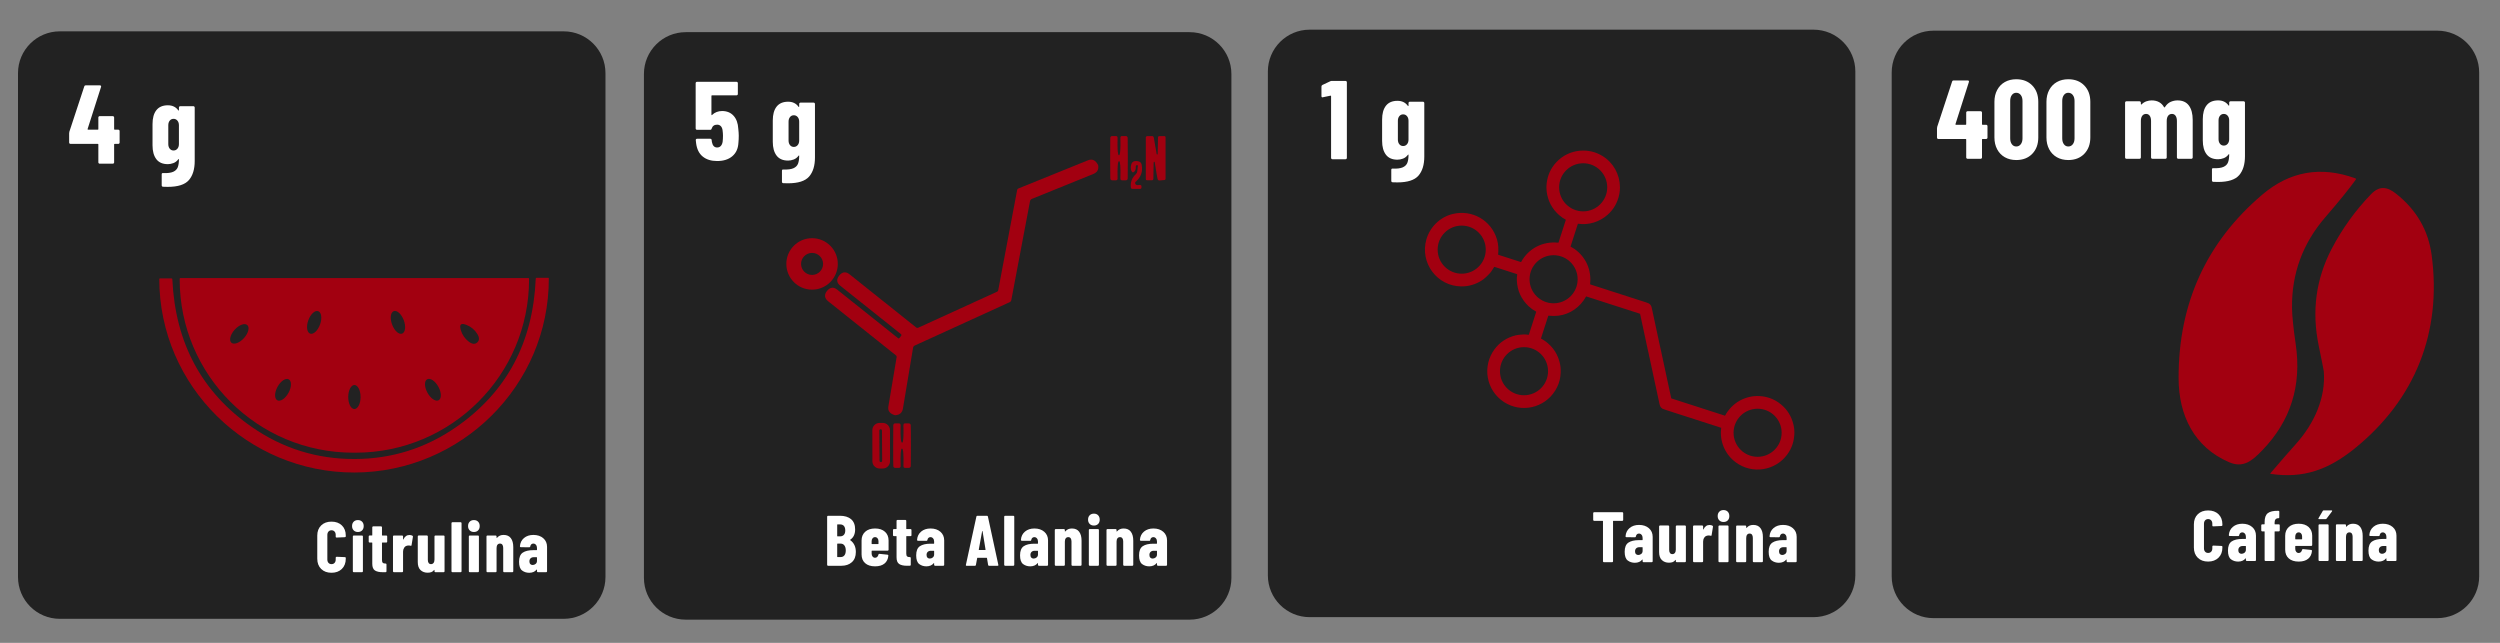 <svg xml:space="preserve" viewBox="0 0 350 90" height="90px" width="350px" y="0px" x="0px" xmlns:xlink="http://www.w3.org/1999/xlink" xmlns="http://www.w3.org/2000/svg" id="Layer_1" version="1.1">
<rect x="0" y="0" width="350" height="90" fill="#808080" stroke="none"/>
<path d="M347.084,10.146c0-3.232-2.621-5.852-5.854-5.852h-70.541c-3.232,0-5.852,2.619-5.852,5.852v70.543
	c0,3.23,2.619,5.85,5.852,5.85h70.541c3.232,0,5.854-2.619,5.854-5.85V10.146z" fill="#222222"></path>
<path d="M259.748,10.006c0-3.23-2.621-5.852-5.854-5.852h-70.541c-3.232,0-5.852,2.621-5.852,5.852v70.543
	c0,3.232,2.619,5.852,5.852,5.852h70.541c3.232,0,5.854-2.619,5.854-5.852V10.006z" fill="#222222"></path>
<path d="M172.396,10.355c0-3.23-2.619-5.852-5.85-5.852H96.002c-3.23,0-5.852,2.621-5.852,5.852v70.543
	c0,3.232,2.621,5.852,5.852,5.852h70.545c3.23,0,5.85-2.619,5.85-5.852V10.355z" fill="#222222"></path>
<path d="M84.766,10.24c0-3.232-2.619-5.852-5.852-5.852H8.372c-3.231,0-5.852,2.619-5.852,5.852v70.541
	c0,3.232,2.62,5.854,5.852,5.854h70.542c3.232,0,5.852-2.621,5.852-5.854V10.24z" fill="#222222"></path>
<g>
	<path d="M278.193,17.524c0.035,0.037,0.055,0.081,0.055,0.133v1.613c0,0.052-0.02,0.097-0.055,0.133
		c-0.037,0.037-0.082,0.055-0.134,0.055h-0.501c-0.053,0-0.078,0.026-0.078,0.079v2.506c0,0.052-0.02,0.097-0.055,0.133
		c-0.037,0.037-0.082,0.055-0.134,0.055h-1.833c-0.053,0-0.097-0.018-0.133-0.055c-0.037-0.037-0.055-0.081-0.055-0.133v-2.506
		c0-0.052-0.027-0.079-0.078-0.079h-3.823c-0.052,0-0.097-0.018-0.134-0.055c-0.036-0.037-0.055-0.081-0.055-0.133v-1.285
		c0-0.094,0.011-0.172,0.031-0.235l2.084-6.329c0.031-0.104,0.1-0.157,0.204-0.157h1.989c0.063,0,0.109,0.019,0.141,0.055
		s0.037,0.091,0.016,0.165l-1.879,5.89c-0.012,0.063,0.01,0.094,0.063,0.094h1.363c0.051,0,0.078-0.026,0.078-0.079v-1.629
		c0-0.052,0.018-0.096,0.055-0.133c0.036-0.037,0.08-0.055,0.133-0.055h1.833c0.052,0,0.097,0.019,0.134,0.055
		c0.035,0.037,0.055,0.081,0.055,0.133v1.629c0,0.052,0.025,0.079,0.078,0.079h0.501C278.111,17.47,278.156,17.488,278.193,17.524z" fill="#FFFFFF"></path>
	<path d="M280.676,22.013c-0.46-0.261-0.817-0.632-1.073-1.112s-0.384-1.034-0.384-1.661v-4.982
		c0-0.626,0.128-1.18,0.384-1.66s0.613-0.851,1.073-1.112c0.459-0.261,0.992-0.392,1.598-0.392c0.93,0,1.676,0.29,2.24,0.869
		s0.846,1.345,0.846,2.295v4.982c0,0.951-0.281,1.715-0.846,2.295s-1.311,0.87-2.24,0.87
		C281.668,22.404,281.135,22.273,280.676,22.013z M282.908,20.195c0.162-0.208,0.242-0.485,0.242-0.83v-5.232
		c0-0.345-0.08-0.622-0.242-0.831c-0.162-0.208-0.373-0.313-0.635-0.313c-0.25,0-0.454,0.104-0.611,0.313
		c-0.156,0.209-0.234,0.486-0.234,0.831v5.232c0,0.345,0.078,0.622,0.234,0.83c0.157,0.209,0.361,0.313,0.611,0.313
		C282.535,20.509,282.746,20.404,282.908,20.195z" fill="#FFFFFF"></path>
	<path d="M287.96,22.013c-0.46-0.261-0.817-0.632-1.073-1.112s-0.384-1.034-0.384-1.661v-4.982
		c0-0.626,0.128-1.18,0.384-1.66s0.613-0.851,1.073-1.112s0.992-0.392,1.598-0.392c0.93,0,1.677,0.29,2.24,0.869
		s0.847,1.345,0.847,2.295v4.982c0,0.951-0.283,1.715-0.847,2.295s-1.311,0.87-2.24,0.87
		C288.952,22.404,288.42,22.273,287.96,22.013z M290.192,20.195c0.161-0.208,0.243-0.485,0.243-0.83v-5.232
		c0-0.345-0.082-0.622-0.243-0.831c-0.162-0.208-0.374-0.313-0.635-0.313c-0.251,0-0.454,0.104-0.61,0.313
		c-0.157,0.209-0.235,0.486-0.235,0.831v5.232c0,0.345,0.078,0.622,0.235,0.83c0.156,0.209,0.359,0.313,0.61,0.313
		C289.818,20.509,290.03,20.404,290.192,20.195z" fill="#FFFFFF"></path>
	<path d="M306.445,14.775c0.355,0.48,0.533,1.154,0.533,2.021v5.248c0,0.052-0.019,0.097-0.055,0.133
		c-0.037,0.037-0.082,0.055-0.133,0.055h-1.834c-0.052,0-0.096-0.018-0.133-0.055s-0.055-0.081-0.055-0.133v-5.107
		c0-0.313-0.063-0.556-0.188-0.729c-0.126-0.172-0.293-0.259-0.502-0.259c-0.23,0-0.41,0.086-0.541,0.259
		c-0.13,0.172-0.195,0.415-0.195,0.729v5.107c0,0.052-0.018,0.097-0.055,0.133s-0.081,0.055-0.133,0.055h-1.817
		c-0.053,0-0.097-0.018-0.134-0.055c-0.036-0.037-0.055-0.081-0.055-0.133v-5.107c0-0.313-0.063-0.556-0.188-0.729
		s-0.293-0.259-0.502-0.259c-0.229,0-0.41,0.086-0.54,0.259c-0.131,0.172-0.196,0.415-0.196,0.729v5.107
		c0,0.052-0.018,0.097-0.055,0.133s-0.08,0.055-0.133,0.055h-1.833c-0.052,0-0.097-0.018-0.134-0.055
		c-0.036-0.037-0.055-0.081-0.055-0.133v-7.676c0-0.052,0.019-0.097,0.055-0.133c0.037-0.036,0.082-0.055,0.134-0.055h1.833
		c0.053,0,0.096,0.019,0.133,0.055c0.037,0.037,0.055,0.081,0.055,0.133v0.204c0,0.031,0.011,0.052,0.031,0.063
		c0.021,0.011,0.042,0.005,0.063-0.016c0.209-0.208,0.439-0.355,0.689-0.438c0.251-0.083,0.491-0.125,0.721-0.125
		c0.814,0,1.4,0.324,1.755,0.972l0.031,0.016c0.032,0,0.067-0.032,0.11-0.094c0.219-0.334,0.482-0.566,0.791-0.697
		c0.308-0.13,0.619-0.196,0.932-0.196C305.559,14.054,306.09,14.295,306.445,14.775z" fill="#FFFFFF"></path>
	<path d="M312.141,14.234c0.035-0.036,0.08-0.055,0.133-0.055h1.832c0.053,0,0.098,0.019,0.134,0.055
		c0.036,0.037,0.055,0.081,0.055,0.133v7.488c0,1.159-0.274,2.052-0.822,2.679c-0.548,0.627-1.532,0.94-2.953,0.94
		c-0.282,0-0.501-0.005-0.658-0.016c-0.125-0.01-0.188-0.078-0.188-0.204V23.72c0-0.136,0.068-0.193,0.205-0.172
		c0.615,0.021,1.082-0.039,1.401-0.18c0.318-0.141,0.532-0.353,0.642-0.634c0.11-0.282,0.165-0.653,0.165-1.112
		c0-0.031-0.011-0.047-0.031-0.047s-0.042,0.016-0.063,0.047c-0.188,0.25-0.415,0.426-0.682,0.525s-0.524,0.148-0.775,0.148
		c-0.721,0-1.259-0.232-1.614-0.697c-0.354-0.465-0.531-1.11-0.531-1.935v-2.977c0-0.846,0.18-1.496,0.539-1.95
		c0.361-0.454,0.896-0.682,1.606-0.682c0.637,0,1.122,0.235,1.457,0.705c0.021,0.031,0.042,0.042,0.063,0.031
		c0.021-0.01,0.031-0.031,0.031-0.063v-0.36C312.085,14.315,312.104,14.271,312.141,14.234z M311.873,20.133
		c0.142-0.167,0.212-0.381,0.212-0.643v-2.647c0-0.261-0.07-0.475-0.212-0.642c-0.141-0.167-0.32-0.251-0.54-0.251
		s-0.397,0.084-0.532,0.251c-0.137,0.167-0.204,0.381-0.204,0.642v2.647c0,0.261,0.067,0.476,0.204,0.643
		c0.135,0.167,0.313,0.25,0.532,0.25S311.732,20.3,311.873,20.133z" fill="#FFFFFF"></path>
</g>
<g>
	<path d="M103.426,19.003c0,0.345-0.016,0.673-0.047,0.987c-0.042,0.804-0.326,1.431-0.854,1.88
		c-0.527,0.449-1.235,0.674-2.123,0.674c-0.835,0-1.509-0.209-2.021-0.627c-0.512-0.417-0.82-1.039-0.925-1.864l-0.047-0.438
		c0-0.125,0.063-0.188,0.188-0.188h1.833c0.125,0,0.192,0.063,0.203,0.188c0,0.063,0.011,0.146,0.031,0.25
		c0.095,0.522,0.34,0.784,0.736,0.784c0.209,0,0.379-0.071,0.51-0.212c0.13-0.141,0.217-0.336,0.258-0.587
		c0.031-0.271,0.048-0.559,0.048-0.861c0-0.219-0.021-0.486-0.063-0.799c-0.042-0.24-0.128-0.423-0.258-0.548
		c-0.131-0.125-0.296-0.188-0.494-0.188c-0.396,0-0.652,0.183-0.768,0.548c-0.031,0.115-0.099,0.172-0.203,0.172h-1.849
		c-0.053,0-0.097-0.018-0.134-0.055c-0.036-0.037-0.055-0.081-0.055-0.133V11.64c0-0.052,0.019-0.096,0.055-0.133
		c0.037-0.037,0.081-0.055,0.134-0.055h5.53c0.052,0,0.096,0.019,0.133,0.055c0.036,0.037,0.055,0.081,0.055,0.133v1.52
		c0,0.052-0.019,0.097-0.055,0.133c-0.037,0.037-0.081,0.055-0.133,0.055h-3.432c-0.052,0-0.078,0.026-0.078,0.078v2.632
		c0,0.031,0.011,0.052,0.031,0.063c0.021,0.011,0.042,0,0.063-0.031c0.178-0.177,0.387-0.313,0.627-0.407
		c0.24-0.094,0.496-0.141,0.768-0.141c0.668,0,1.204,0.219,1.605,0.658c0.402,0.438,0.624,1.049,0.666,1.833
		C103.405,18.429,103.426,18.752,103.426,19.003z" fill="#FFFFFF"></path>
	<path d="M111.94,14.421c0.037-0.036,0.081-0.055,0.134-0.055h1.833c0.052,0,0.096,0.019,0.133,0.055
		c0.036,0.037,0.055,0.081,0.055,0.133v7.488c0,1.159-0.274,2.052-0.822,2.679c-0.549,0.627-1.533,0.94-2.953,0.94
		c-0.282,0-0.501-0.005-0.658-0.016c-0.125-0.01-0.188-0.078-0.188-0.204v-1.535c0-0.136,0.067-0.193,0.203-0.172
		c0.616,0.021,1.084-0.039,1.402-0.18s0.532-0.353,0.643-0.634c0.109-0.282,0.164-0.653,0.164-1.112
		c0-0.031-0.011-0.047-0.031-0.047s-0.042,0.016-0.063,0.047c-0.188,0.25-0.415,0.426-0.682,0.525s-0.524,0.148-0.775,0.148
		c-0.721,0-1.259-0.232-1.613-0.697c-0.355-0.465-0.533-1.11-0.533-1.935v-2.977c0-0.846,0.181-1.496,0.541-1.95
		s0.896-0.682,1.605-0.682c0.637,0,1.123,0.235,1.457,0.705c0.021,0.031,0.042,0.042,0.063,0.031
		c0.021-0.01,0.031-0.031,0.031-0.063v-0.36C111.886,14.502,111.904,14.458,111.94,14.421z M111.675,20.319
		c0.141-0.167,0.211-0.381,0.211-0.643v-2.647c0-0.261-0.07-0.475-0.211-0.642c-0.142-0.167-0.321-0.251-0.541-0.251
		c-0.219,0-0.396,0.084-0.532,0.251s-0.204,0.381-0.204,0.642v2.647c0,0.261,0.068,0.476,0.204,0.643s0.313,0.25,0.532,0.25
		C111.354,20.57,111.533,20.486,111.675,20.319z" fill="#FFFFFF"></path>
</g>
<g>
	<path d="M186.477,11.327h1.896c0.052,0,0.096,0.019,0.133,0.055c0.036,0.037,0.055,0.081,0.055,0.133v10.59
		c0,0.052-0.019,0.097-0.055,0.133c-0.037,0.037-0.081,0.055-0.133,0.055h-1.833c-0.053,0-0.097-0.018-0.134-0.055
		c-0.036-0.037-0.055-0.081-0.055-0.133v-8.632c0-0.021-0.008-0.042-0.023-0.063s-0.034-0.026-0.055-0.016l-1.065,0.22l-0.063,0.016
		c-0.094,0-0.141-0.058-0.141-0.172v-1.347c0-0.104,0.047-0.178,0.141-0.22l1.097-0.517
		C186.293,11.343,186.371,11.327,186.477,11.327z" fill="#FFFFFF"></path>
	<path d="M197.246,14.296c0.037-0.036,0.081-0.055,0.134-0.055h1.833c0.052,0,0.096,0.019,0.133,0.055
		c0.036,0.037,0.055,0.081,0.055,0.133v7.488c0,1.159-0.274,2.052-0.822,2.679c-0.549,0.627-1.533,0.94-2.953,0.94
		c-0.282,0-0.501-0.005-0.658-0.016c-0.125-0.01-0.188-0.078-0.188-0.204v-1.535c0-0.136,0.067-0.193,0.203-0.172
		c0.616,0.021,1.084-0.039,1.402-0.18s0.532-0.353,0.643-0.634c0.109-0.282,0.164-0.653,0.164-1.112
		c0-0.031-0.011-0.047-0.031-0.047s-0.042,0.016-0.063,0.047c-0.188,0.25-0.415,0.426-0.682,0.525s-0.524,0.148-0.775,0.148
		c-0.721,0-1.259-0.232-1.613-0.697c-0.355-0.465-0.533-1.11-0.533-1.935v-2.977c0-0.846,0.181-1.496,0.541-1.95
		s0.896-0.682,1.605-0.682c0.637,0,1.123,0.235,1.457,0.705c0.021,0.031,0.042,0.042,0.063,0.031
		c0.021-0.01,0.031-0.031,0.031-0.063v-0.36C197.191,14.377,197.21,14.333,197.246,14.296z M196.98,20.194
		c0.141-0.167,0.211-0.381,0.211-0.643v-2.647c0-0.261-0.07-0.475-0.211-0.642c-0.142-0.167-0.321-0.251-0.541-0.251
		c-0.219,0-0.396,0.084-0.532,0.251s-0.204,0.381-0.204,0.642v2.647c0,0.261,0.068,0.476,0.204,0.643s0.313,0.25,0.532,0.25
		C196.659,20.445,196.839,20.361,196.98,20.194z" fill="#FFFFFF"></path>
</g>
<g>
	<path d="M227.211,71.743c0.023,0.023,0.035,0.052,0.035,0.085v0.97c0,0.033-0.012,0.062-0.035,0.085
		s-0.052,0.035-0.085,0.035h-1.25c-0.034,0-0.051,0.017-0.051,0.05v5.62c0,0.033-0.012,0.062-0.034,0.085
		c-0.023,0.023-0.052,0.035-0.085,0.035h-1.17c-0.034,0-0.063-0.012-0.086-0.035s-0.034-0.052-0.034-0.085v-5.62
		c0-0.033-0.017-0.05-0.051-0.05h-1.199c-0.034,0-0.063-0.012-0.085-0.035c-0.023-0.023-0.035-0.052-0.035-0.085v-0.97
		c0-0.033,0.012-0.062,0.035-0.085c0.022-0.023,0.051-0.035,0.085-0.035h3.96C227.159,71.708,227.188,71.72,227.211,71.743z" fill="#FFFFFF"></path>
	<path d="M230.846,73.948c0.353,0.307,0.529,0.71,0.529,1.21v3.43c0,0.033-0.012,0.062-0.034,0.085
		c-0.023,0.023-0.052,0.035-0.086,0.035h-1.17c-0.033,0-0.062-0.012-0.085-0.035s-0.034-0.052-0.034-0.085v-0.22
		c0-0.021-0.007-0.033-0.021-0.04s-0.026,0-0.04,0.02c-0.227,0.287-0.566,0.434-1.02,0.44c-0.387,0-0.722-0.106-1.006-0.32
		c-0.283-0.213-0.425-0.62-0.425-1.22c0-0.62,0.172-1.047,0.516-1.28c0.343-0.233,0.838-0.35,1.484-0.35h0.46
		c0.033,0,0.051-0.017,0.051-0.05v-0.25c0-0.181-0.049-0.329-0.146-0.445s-0.219-0.175-0.365-0.175
		c-0.113,0-0.208,0.035-0.285,0.104c-0.076,0.07-0.125,0.169-0.145,0.295c-0.007,0.08-0.05,0.12-0.13,0.12l-1.2-0.01
		c-0.08,0-0.12-0.04-0.12-0.12c0.033-0.486,0.224-0.875,0.57-1.165s0.786-0.435,1.32-0.435
		C230.032,73.488,230.492,73.642,230.846,73.948z M229.78,77.543c0.123-0.104,0.186-0.241,0.186-0.415v-0.47
		c0-0.033-0.018-0.05-0.051-0.05h-0.41c-0.18,0-0.324,0.052-0.435,0.154c-0.11,0.104-0.165,0.245-0.165,0.426
		c0,0.166,0.042,0.293,0.125,0.38c0.083,0.086,0.191,0.13,0.325,0.13C229.516,77.698,229.657,77.646,229.78,77.543z" fill="#FFFFFF"></path>
	<path d="M234.65,73.603c0.023-0.022,0.052-0.034,0.085-0.034h1.17c0.033,0,0.062,0.012,0.085,0.034
		c0.023,0.023,0.035,0.052,0.035,0.086v4.899c0,0.033-0.012,0.062-0.035,0.085s-0.052,0.035-0.085,0.035h-1.17
		c-0.033,0-0.062-0.012-0.085-0.035s-0.035-0.052-0.035-0.085v-0.17c0-0.02-0.007-0.033-0.02-0.04c-0.014-0.007-0.027,0-0.04,0.021
		c-0.101,0.14-0.226,0.238-0.375,0.295c-0.15,0.057-0.325,0.085-0.525,0.085c-0.399,0-0.729-0.122-0.989-0.365
		c-0.261-0.243-0.391-0.618-0.391-1.125v-3.6c0-0.034,0.012-0.063,0.035-0.086c0.023-0.022,0.052-0.034,0.085-0.034h1.17
		c0.033,0,0.062,0.012,0.085,0.034c0.023,0.023,0.035,0.052,0.035,0.086v3.289c0,0.194,0.038,0.342,0.115,0.445
		c0.076,0.104,0.188,0.155,0.335,0.155s0.263-0.057,0.35-0.17s0.13-0.267,0.13-0.46v-3.26
		C234.615,73.654,234.627,73.626,234.65,73.603z" fill="#FFFFFF"></path>
	<path d="M239.766,73.608c0.046,0.033,0.063,0.083,0.05,0.149l-0.19,1.17c-0.007,0.073-0.053,0.101-0.14,0.08
		c-0.073-0.026-0.163-0.04-0.271-0.04c-0.1,0-0.187,0.014-0.26,0.04c-0.146,0.033-0.27,0.129-0.37,0.285
		c-0.1,0.157-0.149,0.335-0.149,0.535v2.76c0,0.033-0.012,0.062-0.035,0.085s-0.052,0.035-0.085,0.035h-1.17
		c-0.033,0-0.062-0.012-0.085-0.035s-0.035-0.052-0.035-0.085v-4.899c0-0.034,0.012-0.063,0.035-0.086
		c0.023-0.022,0.052-0.034,0.085-0.034h1.17c0.033,0,0.062,0.012,0.085,0.034c0.023,0.023,0.035,0.052,0.035,0.086v0.409
		c0,0.027,0.005,0.042,0.015,0.045c0.01,0.004,0.021-0.005,0.035-0.024c0.187-0.413,0.47-0.62,0.85-0.62
		C239.502,73.498,239.646,73.535,239.766,73.608z" fill="#FFFFFF"></path>
	<path d="M240.7,72.848c-0.15-0.153-0.225-0.353-0.225-0.6c0-0.253,0.074-0.457,0.225-0.61s0.349-0.229,0.595-0.229
		c0.247,0,0.443,0.076,0.591,0.229c0.146,0.153,0.22,0.357,0.22,0.61s-0.073,0.455-0.22,0.604c-0.147,0.15-0.344,0.226-0.591,0.226
		C241.049,73.078,240.851,73.001,240.7,72.848z M240.62,78.673c-0.023-0.023-0.035-0.052-0.035-0.085v-4.899
		c0-0.034,0.012-0.063,0.035-0.086c0.023-0.022,0.052-0.034,0.085-0.034h1.17c0.033,0,0.062,0.012,0.085,0.034
		c0.023,0.023,0.035,0.052,0.035,0.086v4.899c0,0.033-0.012,0.062-0.035,0.085s-0.052,0.035-0.085,0.035h-1.17
		C240.672,78.708,240.644,78.696,240.62,78.673z" fill="#FFFFFF"></path>
	<path d="M246.466,73.938c0.227,0.3,0.34,0.72,0.34,1.26v3.39c0,0.033-0.012,0.062-0.035,0.085
		s-0.052,0.035-0.085,0.035h-1.17c-0.033,0-0.062-0.012-0.085-0.035s-0.035-0.052-0.035-0.085v-3.28
		c0-0.193-0.038-0.343-0.114-0.449c-0.077-0.107-0.188-0.16-0.336-0.16c-0.153,0-0.271,0.055-0.354,0.165
		c-0.083,0.109-0.125,0.265-0.125,0.465v3.26c0,0.033-0.012,0.062-0.035,0.085s-0.052,0.035-0.085,0.035h-1.17
		c-0.033,0-0.062-0.012-0.085-0.035s-0.035-0.052-0.035-0.085v-4.899c0-0.034,0.012-0.063,0.035-0.086
		c0.023-0.022,0.052-0.034,0.085-0.034h1.17c0.033,0,0.062,0.012,0.085,0.034c0.023,0.023,0.035,0.052,0.035,0.086v0.199
		c0,0.021,0.007,0.03,0.02,0.03c0.014,0,0.037-0.017,0.07-0.05c0.214-0.254,0.514-0.38,0.9-0.38
		C245.902,73.488,246.239,73.638,246.466,73.938z" fill="#FFFFFF"></path>
	<path d="M251.006,73.948c0.353,0.307,0.529,0.71,0.529,1.21v3.43c0,0.033-0.012,0.062-0.034,0.085
		c-0.023,0.023-0.052,0.035-0.086,0.035h-1.17c-0.033,0-0.062-0.012-0.085-0.035s-0.034-0.052-0.034-0.085v-0.22
		c0-0.021-0.007-0.033-0.021-0.04s-0.026,0-0.04,0.02c-0.227,0.287-0.566,0.434-1.02,0.44c-0.387,0-0.722-0.106-1.006-0.32
		c-0.283-0.213-0.425-0.62-0.425-1.22c0-0.62,0.172-1.047,0.516-1.28c0.343-0.233,0.838-0.35,1.484-0.35h0.46
		c0.033,0,0.051-0.017,0.051-0.05v-0.25c0-0.181-0.049-0.329-0.146-0.445s-0.219-0.175-0.365-0.175
		c-0.113,0-0.208,0.035-0.285,0.104c-0.076,0.07-0.125,0.169-0.145,0.295c-0.007,0.08-0.05,0.12-0.13,0.12l-1.2-0.01
		c-0.08,0-0.12-0.04-0.12-0.12c0.033-0.486,0.224-0.875,0.57-1.165s0.786-0.435,1.32-0.435
		C250.192,73.488,250.652,73.642,251.006,73.948z M249.94,77.543c0.123-0.104,0.186-0.241,0.186-0.415v-0.47
		c0-0.033-0.018-0.05-0.051-0.05h-0.41c-0.18,0-0.324,0.052-0.435,0.154c-0.11,0.104-0.165,0.245-0.165,0.426
		c0,0.166,0.042,0.293,0.125,0.38c0.083,0.086,0.191,0.13,0.325,0.13C249.676,77.698,249.817,77.646,249.94,77.543z" fill="#FFFFFF"></path>
</g>
<g>
	<path d="M307.69,78.087c-0.363-0.356-0.545-0.835-0.545-1.435v-3.24c0-0.594,0.182-1.066,0.545-1.42
		s0.846-0.53,1.445-0.53c0.606,0,1.092,0.177,1.455,0.53s0.545,0.826,0.545,1.42v0.11c0,0.033-0.012,0.062-0.035,0.085
		s-0.052,0.034-0.085,0.034l-1.17,0.051c-0.08,0-0.12-0.037-0.12-0.11v-0.26c0-0.193-0.054-0.351-0.16-0.471
		c-0.106-0.119-0.25-0.18-0.43-0.18c-0.174,0-0.313,0.061-0.42,0.18c-0.106,0.12-0.16,0.277-0.16,0.471v3.45
		c0,0.193,0.054,0.348,0.16,0.465c0.106,0.116,0.246,0.175,0.42,0.175c0.18,0,0.323-0.059,0.43-0.175
		c0.106-0.117,0.16-0.271,0.16-0.465v-0.271c0-0.033,0.012-0.062,0.035-0.085s0.052-0.035,0.085-0.035l1.17,0.05
		c0.08,0,0.12,0.037,0.12,0.11v0.11c0,0.6-0.184,1.078-0.55,1.435c-0.367,0.356-0.851,0.535-1.45,0.535
		S308.054,78.443,307.69,78.087z" fill="#FFFFFF"></path>
	<path d="M315.306,73.782c0.353,0.307,0.529,0.71,0.529,1.21v3.43c0,0.033-0.012,0.062-0.034,0.085
		c-0.023,0.023-0.052,0.035-0.086,0.035h-1.17c-0.033,0-0.062-0.012-0.085-0.035s-0.034-0.052-0.034-0.085v-0.22
		c0-0.021-0.007-0.033-0.021-0.04s-0.026,0-0.04,0.02c-0.227,0.287-0.566,0.434-1.02,0.44c-0.387,0-0.722-0.106-1.006-0.32
		c-0.283-0.213-0.425-0.62-0.425-1.22c0-0.62,0.172-1.047,0.516-1.28c0.343-0.233,0.838-0.35,1.484-0.35h0.46
		c0.033,0,0.051-0.017,0.051-0.05v-0.25c0-0.181-0.049-0.329-0.146-0.445s-0.219-0.175-0.365-0.175
		c-0.113,0-0.208,0.035-0.285,0.104c-0.076,0.07-0.125,0.169-0.145,0.295c-0.007,0.08-0.05,0.12-0.13,0.12l-1.2-0.01
		c-0.08,0-0.12-0.04-0.12-0.12c0.033-0.486,0.224-0.875,0.57-1.165s0.786-0.435,1.32-0.435
		C314.492,73.322,314.952,73.476,315.306,73.782z M314.24,77.377c0.123-0.104,0.186-0.241,0.186-0.415v-0.47
		c0-0.033-0.018-0.05-0.051-0.05h-0.41c-0.18,0-0.324,0.052-0.435,0.154c-0.11,0.104-0.165,0.245-0.165,0.426
		c0,0.166,0.042,0.293,0.125,0.38c0.083,0.086,0.191,0.13,0.325,0.13C313.976,77.532,314.117,77.48,314.24,77.377z" fill="#FFFFFF"></path>
	<path d="M319.131,73.437c0.022,0.023,0.034,0.052,0.034,0.086v0.75c0,0.033-0.012,0.062-0.034,0.085
		c-0.023,0.023-0.052,0.034-0.085,0.034h-0.551c-0.033,0-0.05,0.018-0.05,0.051v3.979c0,0.033-0.012,0.062-0.035,0.085
		s-0.052,0.035-0.085,0.035h-1.16c-0.033,0-0.062-0.012-0.085-0.035s-0.034-0.052-0.034-0.085v-3.979
		c0-0.033-0.018-0.051-0.051-0.051h-0.3c-0.033,0-0.062-0.011-0.085-0.034s-0.035-0.052-0.035-0.085v-0.75
		c0-0.034,0.012-0.063,0.035-0.086c0.023-0.022,0.052-0.034,0.085-0.034h0.3c0.033,0,0.051-0.017,0.051-0.051v-0.27
		c0-0.6,0.151-1.015,0.455-1.245c0.303-0.229,0.784-0.338,1.444-0.325h0.04c0.033,0,0.062,0.012,0.085,0.035
		s0.035,0.052,0.035,0.085l-0.01,0.8c0,0.034-0.007,0.063-0.021,0.085c-0.013,0.023-0.029,0.035-0.05,0.035h-0.07
		c-0.34,0.007-0.51,0.214-0.51,0.62v0.18c0,0.034,0.017,0.051,0.05,0.051h0.551C319.079,73.402,319.107,73.414,319.131,73.437z" fill="#FFFFFF"></path>
	<path d="M323.67,76.397c-0.023,0.023-0.052,0.034-0.085,0.034h-2.2c-0.033,0-0.05,0.017-0.05,0.051v0.359
		c0,0.167,0.045,0.306,0.136,0.415c0.09,0.11,0.204,0.165,0.345,0.165c0.12,0,0.222-0.041,0.305-0.125
		c0.083-0.083,0.139-0.188,0.165-0.314c0.021-0.087,0.066-0.124,0.14-0.11l1.141,0.12c0.08,0.014,0.116,0.057,0.109,0.13
		c-0.04,0.474-0.218,0.842-0.534,1.104c-0.317,0.264-0.759,0.396-1.325,0.396c-0.594,0-1.057-0.148-1.391-0.445
		c-0.333-0.296-0.5-0.705-0.5-1.225v-1.95c0-0.507,0.169-0.913,0.506-1.22c0.336-0.307,0.798-0.46,1.385-0.46
		c0.586,0,1.048,0.153,1.385,0.46s0.505,0.713,0.505,1.22v1.31C323.705,76.346,323.693,76.374,323.67,76.397z M321.471,74.692
		c-0.091,0.106-0.136,0.243-0.136,0.409v0.351c0,0.033,0.017,0.05,0.05,0.05h0.86c0.033,0,0.05-0.017,0.05-0.05v-0.351
		c0-0.166-0.045-0.303-0.135-0.409c-0.09-0.107-0.205-0.16-0.345-0.16C321.675,74.532,321.561,74.585,321.471,74.692z" fill="#FFFFFF"></path>
	<path d="M324.586,72.642c-0.021-0.026-0.017-0.06,0.01-0.1l0.59-1.01c0.026-0.054,0.076-0.08,0.15-0.08h1.069
		c0.066,0,0.101,0.023,0.101,0.07c0,0.02-0.011,0.046-0.03,0.079l-0.76,1.011c-0.04,0.047-0.09,0.069-0.15,0.069h-0.88
		C324.639,72.682,324.605,72.669,324.586,72.642z M324.631,78.507c-0.023-0.023-0.035-0.052-0.035-0.085v-4.899
		c0-0.034,0.012-0.063,0.035-0.086c0.023-0.022,0.052-0.034,0.085-0.034h1.17c0.033,0,0.062,0.012,0.085,0.034
		c0.023,0.023,0.035,0.052,0.035,0.086v4.899c0,0.033-0.012,0.062-0.035,0.085s-0.052,0.035-0.085,0.035h-1.17
		C324.683,78.542,324.654,78.53,324.631,78.507z" fill="#FFFFFF"></path>
	<path d="M330.436,73.772c0.227,0.3,0.34,0.72,0.34,1.26v3.39c0,0.033-0.012,0.062-0.035,0.085
		s-0.052,0.035-0.085,0.035h-1.17c-0.033,0-0.062-0.012-0.085-0.035s-0.035-0.052-0.035-0.085v-3.28
		c0-0.193-0.038-0.343-0.114-0.449c-0.077-0.107-0.188-0.16-0.336-0.16c-0.153,0-0.271,0.055-0.354,0.165
		c-0.083,0.109-0.125,0.265-0.125,0.465v3.26c0,0.033-0.012,0.062-0.035,0.085s-0.052,0.035-0.085,0.035h-1.17
		c-0.033,0-0.062-0.012-0.085-0.035s-0.035-0.052-0.035-0.085v-4.899c0-0.034,0.012-0.063,0.035-0.086
		c0.023-0.022,0.052-0.034,0.085-0.034h1.17c0.033,0,0.062,0.012,0.085,0.034c0.023,0.023,0.035,0.052,0.035,0.086v0.199
		c0,0.021,0.007,0.03,0.02,0.03c0.014,0,0.037-0.017,0.07-0.05c0.214-0.254,0.514-0.38,0.9-0.38
		C329.872,73.322,330.209,73.472,330.436,73.772z" fill="#FFFFFF"></path>
	<path d="M334.976,73.782c0.353,0.307,0.529,0.71,0.529,1.21v3.43c0,0.033-0.012,0.062-0.034,0.085
		c-0.023,0.023-0.052,0.035-0.086,0.035h-1.17c-0.033,0-0.062-0.012-0.085-0.035s-0.034-0.052-0.034-0.085v-0.22
		c0-0.021-0.007-0.033-0.021-0.04s-0.026,0-0.04,0.02c-0.227,0.287-0.566,0.434-1.02,0.44c-0.387,0-0.722-0.106-1.006-0.32
		c-0.283-0.213-0.425-0.62-0.425-1.22c0-0.62,0.172-1.047,0.516-1.28c0.343-0.233,0.838-0.35,1.484-0.35h0.46
		c0.033,0,0.051-0.017,0.051-0.05v-0.25c0-0.181-0.049-0.329-0.146-0.445s-0.219-0.175-0.365-0.175
		c-0.113,0-0.208,0.035-0.285,0.104c-0.076,0.07-0.125,0.169-0.145,0.295c-0.007,0.08-0.05,0.12-0.13,0.12l-1.2-0.01
		c-0.08,0-0.12-0.04-0.12-0.12c0.033-0.486,0.224-0.875,0.57-1.165s0.786-0.435,1.32-0.435
		C334.162,73.322,334.622,73.476,334.976,73.782z M333.91,77.377c0.123-0.104,0.186-0.241,0.186-0.415v-0.47
		c0-0.033-0.018-0.05-0.051-0.05h-0.41c-0.18,0-0.324,0.052-0.435,0.154c-0.11,0.104-0.165,0.245-0.165,0.426
		c0,0.166,0.042,0.293,0.125,0.38c0.083,0.086,0.191,0.13,0.325,0.13C333.646,77.532,333.787,77.48,333.91,77.377z" fill="#FFFFFF"></path>
</g>
<g>
	<path d="M325.546,30.407c-3.168,3.663-4.723,7.898-4.663,12.705c0.014,1.131,0.188,2.83,0.52,5.092
		c0.847,5.798-0.718,10.747-4.693,14.846c-1.399,1.446-2.619,2.521-4.63,1.662c-4.885-2.092-7.061-6.55-7.077-11.736
		c-0.031-10.463,3.861-19.029,11.68-25.698c3.862-3.293,8.211-4.066,13.046-2.319c0.113,0.043,0.137,0.112,0.065,0.21
		C328.856,26.47,327.438,28.217,325.546,30.407z" fill="#A20010"></path>
	<path d="M324.615,48.374c-0.993-4.813-0.383-9.336,1.835-13.568c1.473-2.811,3.308-5.353,5.503-7.625
		c1.182-1.223,2.271-1.044,3.531-0.038c2.836,2.261,4.482,5.111,4.944,8.551c1.448,10.784-2.277,20.199-10.725,27.055
		c-3.716,3.015-7.229,4.275-11.816,3.593c-0.027-0.004-0.046-0.03-0.041-0.057c0-0.011,0.004-0.019,0.011-0.026
		c1.396-1.638,2.591-3.01,3.585-4.119c2.532-2.827,4.185-6.43,3.889-10.158C325.32,51.849,325.081,50.646,324.615,48.374z" fill="#A20010"></path>
</g>
<g>
	<path d="M16.691,18.211c0.037,0.037,0.055,0.081,0.055,0.133v1.613c0,0.052-0.018,0.097-0.055,0.133
		c-0.036,0.037-0.081,0.055-0.133,0.055h-0.501c-0.053,0-0.079,0.026-0.079,0.079v2.506c0,0.052-0.018,0.097-0.055,0.133
		c-0.036,0.037-0.081,0.055-0.133,0.055h-1.833c-0.053,0-0.097-0.018-0.133-0.055c-0.037-0.037-0.055-0.081-0.055-0.133v-2.506
		c0-0.052-0.026-0.079-0.079-0.079H9.869c-0.053,0-0.097-0.018-0.133-0.055c-0.037-0.037-0.055-0.081-0.055-0.133v-1.285
		c0-0.094,0.01-0.172,0.031-0.235l2.083-6.329c0.031-0.104,0.1-0.157,0.204-0.157h1.989c0.063,0,0.109,0.019,0.141,0.055
		c0.032,0.037,0.037,0.091,0.017,0.165l-1.881,5.89c-0.01,0.063,0.011,0.094,0.063,0.094h1.362c0.053,0,0.079-0.026,0.079-0.079
		v-1.629c0-0.052,0.018-0.096,0.055-0.133c0.036-0.037,0.08-0.055,0.133-0.055h1.833c0.052,0,0.097,0.019,0.133,0.055
		c0.037,0.037,0.055,0.081,0.055,0.133v1.629c0,0.052,0.026,0.079,0.079,0.079h0.501C16.61,18.156,16.655,18.174,16.691,18.211z" fill="#FFFFFF"></path>
	<path d="M25.104,14.921c0.037-0.036,0.081-0.055,0.134-0.055h1.833c0.052,0,0.096,0.019,0.133,0.055
		c0.036,0.037,0.055,0.081,0.055,0.133v7.488c0,1.159-0.274,2.052-0.822,2.679c-0.549,0.627-1.533,0.94-2.953,0.94
		c-0.282,0-0.501-0.005-0.658-0.016c-0.125-0.01-0.188-0.078-0.188-0.204v-1.535c0-0.136,0.067-0.193,0.203-0.172
		c0.616,0.021,1.084-0.039,1.402-0.18s0.532-0.353,0.643-0.634c0.109-0.282,0.164-0.653,0.164-1.112
		c0-0.031-0.011-0.047-0.031-0.047s-0.042,0.016-0.063,0.047c-0.188,0.25-0.415,0.426-0.682,0.525s-0.524,0.148-0.775,0.148
		c-0.721,0-1.259-0.232-1.613-0.697c-0.355-0.465-0.533-1.11-0.533-1.935v-2.977c0-0.846,0.181-1.496,0.541-1.95
		s0.896-0.682,1.605-0.682c0.637,0,1.123,0.235,1.457,0.705c0.021,0.031,0.042,0.042,0.063,0.031
		c0.021-0.01,0.031-0.031,0.031-0.063v-0.36C25.049,15.002,25.067,14.958,25.104,14.921z M24.838,20.819
		c0.141-0.167,0.211-0.381,0.211-0.643v-2.647c0-0.261-0.07-0.475-0.211-0.642c-0.142-0.167-0.321-0.251-0.541-0.251
		c-0.219,0-0.396,0.084-0.532,0.251s-0.204,0.381-0.204,0.642v2.647c0,0.261,0.068,0.476,0.204,0.643s0.313,0.25,0.532,0.25
		C24.517,21.07,24.696,20.986,24.838,20.819z" fill="#FFFFFF"></path>
</g>
<g>
	<path d="M44.963,79.654c-0.363-0.356-0.545-0.835-0.545-1.435v-3.24c0-0.594,0.182-1.066,0.545-1.42
		s0.845-0.53,1.445-0.53c0.606,0,1.091,0.177,1.455,0.53c0.363,0.354,0.545,0.826,0.545,1.42v0.11c0,0.033-0.012,0.062-0.035,0.085
		s-0.052,0.034-0.085,0.034l-1.17,0.051c-0.08,0-0.12-0.037-0.12-0.11v-0.26c0-0.193-0.053-0.351-0.16-0.471
		c-0.106-0.119-0.25-0.18-0.43-0.18c-0.173,0-0.313,0.061-0.42,0.18c-0.107,0.12-0.16,0.277-0.16,0.471v3.45
		c0,0.193,0.053,0.348,0.16,0.465c0.106,0.116,0.247,0.175,0.42,0.175c0.18,0,0.323-0.059,0.43-0.175
		c0.107-0.117,0.16-0.271,0.16-0.465v-0.271c0-0.033,0.012-0.062,0.035-0.085s0.051-0.035,0.085-0.035l1.17,0.05
		c0.08,0,0.12,0.037,0.12,0.11v0.11c0,0.6-0.184,1.078-0.55,1.435s-0.85,0.535-1.45,0.535S45.327,80.011,44.963,79.654z" fill="#FFFFFF"></path>
	<path d="M49.513,74.249c-0.15-0.153-0.225-0.353-0.225-0.6c0-0.253,0.075-0.457,0.225-0.61s0.348-0.229,0.595-0.229
		c0.247,0,0.443,0.076,0.59,0.229s0.22,0.357,0.22,0.61s-0.074,0.455-0.22,0.604c-0.146,0.15-0.343,0.226-0.59,0.226
		C49.861,74.479,49.663,74.402,49.513,74.249z M49.433,80.074c-0.023-0.023-0.035-0.052-0.035-0.085V75.09
		c0-0.034,0.011-0.063,0.035-0.086c0.023-0.022,0.052-0.034,0.085-0.034h1.17c0.033,0,0.062,0.012,0.085,0.034
		c0.023,0.023,0.035,0.052,0.035,0.086v4.899c0,0.033-0.012,0.062-0.035,0.085c-0.023,0.023-0.052,0.035-0.085,0.035h-1.17
		C49.485,80.109,49.457,80.098,49.433,80.074z" fill="#FFFFFF"></path>
	<path d="M54.173,75.925c-0.023,0.023-0.052,0.034-0.085,0.034h-0.56c-0.034,0-0.05,0.018-0.05,0.051v2.38
		c0,0.193,0.036,0.326,0.11,0.399c0.073,0.074,0.183,0.107,0.33,0.101h0.07c0.033,0,0.062,0.012,0.085,0.035
		s0.035,0.052,0.035,0.085v0.979c0,0.033-0.012,0.062-0.035,0.085s-0.052,0.035-0.085,0.035h-0.4c-0.487,0-0.854-0.082-1.1-0.245
		s-0.37-0.475-0.37-0.935v-2.92c0-0.033-0.017-0.051-0.05-0.051h-0.33c-0.033,0-0.062-0.011-0.085-0.034s-0.035-0.052-0.035-0.085
		v-0.75c0-0.034,0.012-0.063,0.035-0.086c0.023-0.022,0.052-0.034,0.085-0.034h0.33c0.033,0,0.05-0.017,0.05-0.051V73.81
		c0-0.033,0.012-0.062,0.035-0.085s0.052-0.035,0.085-0.035h1.12c0.033,0,0.062,0.012,0.085,0.035s0.035,0.052,0.035,0.085v1.109
		c0,0.034,0.016,0.051,0.05,0.051h0.56c0.033,0,0.062,0.012,0.085,0.034c0.023,0.023,0.035,0.052,0.035,0.086v0.75
		C54.208,75.873,54.197,75.901,54.173,75.925z" fill="#FFFFFF"></path>
	<path d="M57.758,75.01c0.047,0.033,0.063,0.083,0.05,0.149l-0.19,1.17c-0.007,0.073-0.054,0.101-0.14,0.08
		c-0.074-0.026-0.164-0.04-0.27-0.04c-0.1,0-0.187,0.014-0.26,0.04c-0.146,0.033-0.27,0.129-0.37,0.285
		c-0.1,0.157-0.15,0.335-0.15,0.535v2.76c0,0.033-0.012,0.062-0.035,0.085c-0.023,0.023-0.052,0.035-0.085,0.035h-1.17
		c-0.034,0-0.062-0.012-0.085-0.035s-0.035-0.052-0.035-0.085V75.09c0-0.034,0.011-0.063,0.035-0.086
		c0.023-0.022,0.052-0.034,0.085-0.034h1.17c0.033,0,0.062,0.012,0.085,0.034c0.023,0.023,0.035,0.052,0.035,0.086v0.409
		c0,0.027,0.005,0.042,0.015,0.045c0.01,0.004,0.021-0.005,0.035-0.024c0.187-0.413,0.47-0.62,0.85-0.62
		C57.495,74.899,57.639,74.937,57.758,75.01z" fill="#FFFFFF"></path>
	<path d="M60.863,75.004c0.023-0.022,0.052-0.034,0.085-0.034h1.17c0.033,0,0.062,0.012,0.085,0.034
		c0.023,0.023,0.035,0.052,0.035,0.086v4.899c0,0.033-0.012,0.062-0.035,0.085c-0.023,0.023-0.052,0.035-0.085,0.035h-1.17
		c-0.033,0-0.062-0.012-0.085-0.035s-0.035-0.052-0.035-0.085v-0.17c0-0.02-0.007-0.033-0.02-0.04c-0.014-0.007-0.027,0-0.04,0.021
		c-0.1,0.14-0.225,0.238-0.375,0.295s-0.325,0.085-0.525,0.085c-0.4,0-0.73-0.122-0.99-0.365c-0.26-0.243-0.39-0.618-0.39-1.125
		v-3.6c0-0.034,0.012-0.063,0.035-0.086c0.023-0.022,0.052-0.034,0.085-0.034h1.17c0.033,0,0.062,0.012,0.085,0.034
		c0.023,0.023,0.035,0.052,0.035,0.086v3.289c0,0.194,0.038,0.342,0.115,0.445c0.076,0.104,0.188,0.155,0.335,0.155
		c0.146,0,0.263-0.057,0.35-0.17c0.087-0.113,0.13-0.267,0.13-0.46v-3.26C60.829,75.056,60.84,75.027,60.863,75.004z" fill="#FFFFFF"></path>
	<path d="M63.243,80.074c-0.023-0.023-0.035-0.052-0.035-0.085v-6.76c0-0.033,0.012-0.062,0.035-0.085
		s0.052-0.035,0.085-0.035h1.17c0.033,0,0.062,0.012,0.085,0.035s0.035,0.052,0.035,0.085v6.76c0,0.033-0.012,0.062-0.035,0.085
		s-0.052,0.035-0.085,0.035h-1.17C63.295,80.109,63.267,80.098,63.243,80.074z" fill="#FFFFFF"></path>
	<path d="M65.753,74.249c-0.15-0.153-0.225-0.353-0.225-0.6c0-0.253,0.075-0.457,0.225-0.61s0.348-0.229,0.595-0.229
		c0.247,0,0.443,0.076,0.59,0.229s0.22,0.357,0.22,0.61s-0.074,0.455-0.22,0.604c-0.146,0.15-0.343,0.226-0.59,0.226
		C66.101,74.479,65.903,74.402,65.753,74.249z M65.673,80.074c-0.023-0.023-0.035-0.052-0.035-0.085V75.09
		c0-0.034,0.011-0.063,0.035-0.086c0.023-0.022,0.052-0.034,0.085-0.034h1.17c0.033,0,0.062,0.012,0.085,0.034
		c0.023,0.023,0.035,0.052,0.035,0.086v4.899c0,0.033-0.012,0.062-0.035,0.085c-0.023,0.023-0.052,0.035-0.085,0.035h-1.17
		C65.725,80.109,65.696,80.098,65.673,80.074z" fill="#FFFFFF"></path>
	<path d="M71.518,75.34c0.227,0.3,0.34,0.72,0.34,1.26v3.39c0,0.033-0.012,0.062-0.035,0.085
		c-0.023,0.023-0.052,0.035-0.085,0.035h-1.17c-0.033,0-0.062-0.012-0.085-0.035s-0.035-0.052-0.035-0.085v-3.28
		c0-0.193-0.039-0.343-0.115-0.449c-0.077-0.107-0.188-0.16-0.335-0.16c-0.153,0-0.272,0.055-0.355,0.165
		c-0.083,0.109-0.125,0.265-0.125,0.465v3.26c0,0.033-0.012,0.062-0.035,0.085s-0.052,0.035-0.085,0.035h-1.17
		c-0.033,0-0.062-0.012-0.085-0.035s-0.035-0.052-0.035-0.085V75.09c0-0.034,0.012-0.063,0.035-0.086
		c0.023-0.022,0.052-0.034,0.085-0.034h1.17c0.033,0,0.062,0.012,0.085,0.034c0.023,0.023,0.035,0.052,0.035,0.086v0.199
		c0,0.021,0.006,0.03,0.02,0.03c0.013,0,0.037-0.017,0.07-0.05c0.213-0.254,0.513-0.38,0.9-0.38
		C70.955,74.89,71.292,75.039,71.518,75.34z" fill="#FFFFFF"></path>
	<path d="M76.058,75.35c0.354,0.307,0.53,0.71,0.53,1.21v3.43c0,0.033-0.012,0.062-0.035,0.085
		s-0.052,0.035-0.085,0.035h-1.17c-0.034,0-0.062-0.012-0.085-0.035c-0.023-0.023-0.035-0.052-0.035-0.085v-0.22
		c0-0.021-0.007-0.033-0.02-0.04s-0.027,0-0.04,0.02c-0.227,0.287-0.566,0.434-1.02,0.44c-0.387,0-0.722-0.106-1.005-0.32
		c-0.284-0.213-0.425-0.62-0.425-1.22c0-0.62,0.171-1.047,0.515-1.28s0.838-0.35,1.485-0.35h0.46c0.033,0,0.05-0.017,0.05-0.05
		v-0.25c0-0.181-0.048-0.329-0.145-0.445S74.814,76.1,74.668,76.1c-0.114,0-0.208,0.035-0.285,0.104
		c-0.077,0.07-0.125,0.169-0.145,0.295c-0.007,0.08-0.05,0.12-0.13,0.12l-1.2-0.01c-0.08,0-0.12-0.04-0.12-0.12
		c0.033-0.486,0.224-0.875,0.57-1.165c0.346-0.29,0.787-0.435,1.32-0.435C75.244,74.89,75.704,75.043,76.058,75.35z M74.993,78.944
		c0.124-0.104,0.185-0.241,0.185-0.415v-0.47c0-0.033-0.017-0.05-0.05-0.05h-0.41c-0.18,0-0.325,0.052-0.435,0.154
		c-0.11,0.104-0.165,0.245-0.165,0.426c0,0.166,0.042,0.293,0.125,0.38c0.083,0.086,0.191,0.13,0.325,0.13
		C74.728,79.1,74.869,79.048,74.993,78.944z" fill="#FFFFFF"></path>
</g>
<g>
	<path d="M49.608,64.262c5.243-0.007,10.015-1.512,14.318-4.515c7.005-4.882,10.697-11.795,11.078-20.736
		c0.001-0.082,0.046-0.123,0.132-0.123h1.612c0.058,0,0.087,0.028,0.087,0.086c0.029,15.042-12.33,27.153-27.224,27.178
		S22.318,54.106,22.298,39.065c0-0.059,0.029-0.088,0.086-0.088l1.613-0.004c0.086,0,0.13,0.041,0.131,0.125
		c0.412,8.938,4.127,15.838,11.15,20.698C39.587,62.782,44.365,64.27,49.608,64.262z" fill="#A20010"></path>
	<path d="M73.978,38.929c0.051,0,0.091,0.04,0.091,0.09v0.088c0,13.402-10.88,24.268-24.3,24.268h-0.314
		c-13.42,0-24.3-10.865-24.3-24.268v-0.088c0-0.05,0.042-0.09,0.091-0.09H73.978z M43.416,46.706
		c0.455,0.164,1.076-0.407,1.389-1.275c0.314-0.867,0.202-1.702-0.25-1.867l0,0c-0.455-0.164-1.075,0.406-1.391,1.273
		C42.851,45.705,42.964,46.542,43.416,46.706L43.416,46.706z M56.298,46.707c0.453-0.169,0.555-1.01,0.23-1.878l0,0
		c-0.325-0.869-0.955-1.436-1.404-1.268c-0.453,0.17-0.556,1.01-0.23,1.878l0,0C55.218,46.309,55.848,46.876,56.298,46.707z
		 M32.392,47.977c0.359,0.325,1.15,0.034,1.766-0.646l0,0c0.615-0.682,0.822-1.496,0.464-1.821c-0.36-0.324-1.149-0.036-1.765,0.646
		l0,0C32.241,46.837,32.033,47.651,32.392,47.977z M64.531,45.437c-0.131,0.115-0.137,0.37-0.021,0.766
		c0.194,0.664,0.563,1.204,1.104,1.62c0.482,0.369,0.884,0.407,1.204,0.115c0.318-0.292,0.316-0.694-0.009-1.207
		c-0.366-0.579-0.871-0.995-1.514-1.248C64.912,45.333,64.657,45.317,64.531,45.437z M38.821,56.04
		c0.424,0.232,1.128-0.235,1.571-1.044c0.443-0.81,0.458-1.654,0.033-1.888l0,0c-0.426-0.232-1.129,0.237-1.571,1.046
		S38.396,55.807,38.821,56.04L38.821,56.04z M61.417,56.033c0.422-0.231,0.402-1.076-0.043-1.888
		c-0.445-0.81-1.148-1.279-1.571-1.046c-0.422,0.231-0.403,1.076,0.043,1.887S60.994,56.266,61.417,56.033L61.417,56.033z
		 M49.613,57.266c0.478,0.002,0.866-0.752,0.867-1.682l0,0c0.002-0.929-0.385-1.684-0.859-1.684
		c-0.479-0.001-0.866,0.752-0.869,1.682l0,0C48.751,56.511,49.137,57.265,49.613,57.266z" fill="#A20010"></path>
</g>
<g>
	<path d="M119.259,78.708c-0.374,0.333-0.857,0.5-1.45,0.5h-1.891c-0.033,0-0.062-0.012-0.085-0.035
		s-0.034-0.052-0.034-0.085v-6.76c0-0.033,0.011-0.062,0.034-0.085s0.052-0.035,0.085-0.035h1.671c0.666,0,1.188,0.16,1.564,0.48
		c0.377,0.319,0.565,0.796,0.565,1.43c0,0.66-0.228,1.14-0.681,1.439c-0.026,0.021-0.029,0.04-0.01,0.061
		c0.526,0.373,0.79,0.927,0.79,1.66C119.818,77.898,119.632,78.375,119.259,78.708z M117.208,73.468v1.57
		c0,0.033,0.017,0.05,0.051,0.05h0.359c0.227,0,0.403-0.071,0.53-0.215s0.19-0.345,0.19-0.605c0-0.272-0.063-0.482-0.186-0.63
		c-0.123-0.146-0.302-0.22-0.535-0.22h-0.359C117.225,73.418,117.208,73.435,117.208,73.468z M118.219,77.748
		c0.126-0.16,0.189-0.387,0.189-0.68c0-0.294-0.063-0.527-0.189-0.7c-0.127-0.174-0.297-0.26-0.511-0.26h-0.449
		c-0.034,0-0.051,0.017-0.051,0.05v1.78c0,0.033,0.017,0.05,0.051,0.05h0.439C117.918,77.988,118.092,77.908,118.219,77.748z" fill="#FFFFFF"></path>
	<path d="M124.363,77.063c-0.023,0.023-0.052,0.034-0.085,0.034h-2.2c-0.033,0-0.05,0.017-0.05,0.051v0.359
		c0,0.167,0.045,0.306,0.136,0.415c0.09,0.11,0.204,0.165,0.345,0.165c0.12,0,0.222-0.041,0.305-0.125
		c0.083-0.083,0.139-0.188,0.165-0.314c0.021-0.087,0.066-0.124,0.14-0.11l1.141,0.12c0.08,0.014,0.116,0.057,0.109,0.13
		c-0.04,0.474-0.218,0.842-0.534,1.104c-0.317,0.264-0.759,0.396-1.325,0.396c-0.594,0-1.057-0.148-1.391-0.445
		c-0.333-0.296-0.5-0.705-0.5-1.225v-1.95c0-0.507,0.169-0.913,0.506-1.22c0.336-0.307,0.798-0.46,1.385-0.46
		c0.586,0,1.048,0.153,1.385,0.46s0.505,0.713,0.505,1.22v1.31C124.398,77.012,124.387,77.04,124.363,77.063z M122.164,75.358
		c-0.091,0.106-0.136,0.243-0.136,0.409v0.351c0,0.033,0.017,0.05,0.05,0.05h0.86c0.033,0,0.05-0.017,0.05-0.05v-0.351
		c0-0.166-0.045-0.303-0.135-0.409c-0.09-0.107-0.205-0.16-0.345-0.16C122.368,75.198,122.254,75.251,122.164,75.358z" fill="#FFFFFF"></path>
	<path d="M127.573,75.023c-0.023,0.023-0.052,0.034-0.085,0.034h-0.56c-0.033,0-0.05,0.018-0.05,0.051v2.38
		c0,0.193,0.036,0.326,0.109,0.399c0.073,0.074,0.184,0.107,0.33,0.101h0.07c0.033,0,0.062,0.012,0.085,0.035
		s0.035,0.052,0.035,0.085v0.979c0,0.033-0.012,0.062-0.035,0.085s-0.052,0.035-0.085,0.035h-0.4c-0.486,0-0.854-0.082-1.1-0.245
		c-0.247-0.163-0.37-0.475-0.37-0.935v-2.92c0-0.033-0.017-0.051-0.05-0.051h-0.33c-0.033,0-0.062-0.011-0.085-0.034
		s-0.035-0.052-0.035-0.085v-0.75c0-0.034,0.012-0.063,0.035-0.086c0.023-0.022,0.052-0.034,0.085-0.034h0.33
		c0.033,0,0.05-0.017,0.05-0.051v-1.109c0-0.033,0.012-0.062,0.035-0.085s0.052-0.035,0.085-0.035h1.12
		c0.033,0,0.062,0.012,0.085,0.035s0.035,0.052,0.035,0.085v1.109c0,0.034,0.017,0.051,0.05,0.051h0.56
		c0.033,0,0.062,0.012,0.085,0.034c0.023,0.023,0.035,0.052,0.035,0.086v0.75C127.608,74.972,127.597,75,127.573,75.023z" fill="#FFFFFF"></path>
	<path d="M131.658,74.448c0.353,0.307,0.529,0.71,0.529,1.21v3.43c0,0.033-0.012,0.062-0.034,0.085
		c-0.023,0.023-0.052,0.035-0.086,0.035h-1.17c-0.033,0-0.062-0.012-0.085-0.035s-0.034-0.052-0.034-0.085v-0.22
		c0-0.021-0.007-0.033-0.021-0.04s-0.026,0-0.04,0.02c-0.227,0.287-0.566,0.434-1.02,0.44c-0.387,0-0.722-0.106-1.006-0.32
		c-0.283-0.213-0.425-0.62-0.425-1.22c0-0.62,0.172-1.047,0.516-1.28c0.343-0.233,0.838-0.35,1.484-0.35h0.46
		c0.033,0,0.051-0.017,0.051-0.05v-0.25c0-0.181-0.049-0.329-0.146-0.445s-0.219-0.175-0.365-0.175
		c-0.113,0-0.208,0.035-0.285,0.104c-0.076,0.07-0.125,0.169-0.145,0.295c-0.007,0.08-0.05,0.12-0.13,0.12l-1.2-0.01
		c-0.08,0-0.12-0.04-0.12-0.12c0.033-0.486,0.224-0.875,0.57-1.165s0.786-0.435,1.32-0.435
		C130.845,73.988,131.305,74.142,131.658,74.448z M130.593,78.043c0.123-0.104,0.186-0.241,0.186-0.415v-0.47
		c0-0.033-0.018-0.05-0.051-0.05h-0.41c-0.18,0-0.324,0.052-0.435,0.154c-0.11,0.104-0.165,0.245-0.165,0.426
		c0,0.166,0.042,0.293,0.125,0.38c0.083,0.086,0.191,0.13,0.325,0.13C130.328,78.198,130.47,78.146,130.593,78.043z" fill="#FFFFFF"></path>
	<path d="M138.338,79.098l-0.16-0.96c0-0.033-0.02-0.05-0.06-0.05h-1.25c-0.04,0-0.061,0.014-0.061,0.04l-0.18,0.97
		c-0.007,0.074-0.05,0.11-0.13,0.11h-1.17c-0.087,0-0.12-0.043-0.1-0.13l1.47-6.76c0.013-0.073,0.057-0.11,0.13-0.11h1.35
		c0.073,0,0.117,0.037,0.13,0.11l1.46,6.76l0.011,0.04c0,0.06-0.037,0.09-0.11,0.09h-1.2
		C138.388,79.208,138.345,79.172,138.338,79.098z M137.078,76.998h0.86c0.026,0,0.04-0.017,0.04-0.05l-0.421-2.58
		c-0.006-0.021-0.017-0.03-0.029-0.03c-0.014,0-0.023,0.01-0.03,0.03l-0.47,2.58C137.021,76.981,137.038,76.998,137.078,76.998z" fill="#FFFFFF"></path>
	<path d="M140.623,79.173c-0.023-0.023-0.035-0.052-0.035-0.085v-6.76c0-0.033,0.012-0.062,0.035-0.085
		s0.052-0.035,0.085-0.035h1.17c0.033,0,0.062,0.012,0.085,0.035s0.035,0.052,0.035,0.085v6.76c0,0.033-0.012,0.062-0.035,0.085
		s-0.052,0.035-0.085,0.035h-1.17C140.675,79.208,140.646,79.196,140.623,79.173z" fill="#FFFFFF"></path>
	<path d="M146.198,74.448c0.353,0.307,0.529,0.71,0.529,1.21v3.43c0,0.033-0.012,0.062-0.034,0.085
		c-0.023,0.023-0.052,0.035-0.086,0.035h-1.17c-0.033,0-0.062-0.012-0.085-0.035s-0.034-0.052-0.034-0.085v-0.22
		c0-0.021-0.007-0.033-0.021-0.04s-0.026,0-0.04,0.02c-0.227,0.287-0.566,0.434-1.02,0.44c-0.387,0-0.722-0.106-1.006-0.32
		c-0.283-0.213-0.425-0.62-0.425-1.22c0-0.62,0.172-1.047,0.516-1.28c0.343-0.233,0.838-0.35,1.484-0.35h0.46
		c0.033,0,0.051-0.017,0.051-0.05v-0.25c0-0.181-0.049-0.329-0.146-0.445s-0.219-0.175-0.365-0.175
		c-0.113,0-0.208,0.035-0.285,0.104c-0.076,0.07-0.125,0.169-0.145,0.295c-0.007,0.08-0.05,0.12-0.13,0.12l-1.2-0.01
		c-0.08,0-0.12-0.04-0.12-0.12c0.033-0.486,0.224-0.875,0.57-1.165s0.786-0.435,1.32-0.435
		C145.385,73.988,145.845,74.142,146.198,74.448z M145.133,78.043c0.123-0.104,0.186-0.241,0.186-0.415v-0.47
		c0-0.033-0.018-0.05-0.051-0.05h-0.41c-0.18,0-0.324,0.052-0.435,0.154c-0.11,0.104-0.165,0.245-0.165,0.426
		c0,0.166,0.042,0.293,0.125,0.38c0.083,0.086,0.191,0.13,0.325,0.13C144.868,78.198,145.01,78.146,145.133,78.043z" fill="#FFFFFF"></path>
	<path d="M151.078,74.438c0.227,0.3,0.34,0.72,0.34,1.26v3.39c0,0.033-0.012,0.062-0.035,0.085
		s-0.052,0.035-0.085,0.035h-1.17c-0.033,0-0.062-0.012-0.085-0.035s-0.035-0.052-0.035-0.085v-3.28
		c0-0.193-0.038-0.343-0.114-0.449c-0.077-0.107-0.188-0.16-0.336-0.16c-0.153,0-0.271,0.055-0.354,0.165
		c-0.083,0.109-0.125,0.265-0.125,0.465v3.26c0,0.033-0.012,0.062-0.035,0.085s-0.052,0.035-0.085,0.035h-1.17
		c-0.033,0-0.062-0.012-0.085-0.035s-0.035-0.052-0.035-0.085v-4.899c0-0.034,0.012-0.063,0.035-0.086
		c0.023-0.022,0.052-0.034,0.085-0.034h1.17c0.033,0,0.062,0.012,0.085,0.034c0.023,0.023,0.035,0.052,0.035,0.086v0.199
		c0,0.021,0.007,0.03,0.02,0.03c0.014,0,0.037-0.017,0.07-0.05c0.214-0.254,0.514-0.38,0.9-0.38
		C150.515,73.988,150.852,74.138,151.078,74.438z" fill="#FFFFFF"></path>
	<path d="M152.553,73.348c-0.15-0.153-0.225-0.353-0.225-0.6c0-0.253,0.074-0.457,0.225-0.61
		s0.349-0.229,0.595-0.229c0.247,0,0.443,0.076,0.591,0.229c0.146,0.153,0.22,0.357,0.22,0.61s-0.073,0.455-0.22,0.604
		c-0.147,0.15-0.344,0.226-0.591,0.226C152.901,73.578,152.703,73.501,152.553,73.348z M152.473,79.173
		c-0.023-0.023-0.035-0.052-0.035-0.085v-4.899c0-0.034,0.012-0.063,0.035-0.086c0.023-0.022,0.052-0.034,0.085-0.034h1.17
		c0.033,0,0.062,0.012,0.085,0.034c0.023,0.023,0.035,0.052,0.035,0.086v4.899c0,0.033-0.012,0.062-0.035,0.085
		s-0.052,0.035-0.085,0.035h-1.17C152.524,79.208,152.496,79.196,152.473,79.173z" fill="#FFFFFF"></path>
	<path d="M158.317,74.438c0.227,0.3,0.34,0.72,0.34,1.26v3.39c0,0.033-0.012,0.062-0.035,0.085
		s-0.052,0.035-0.085,0.035h-1.17c-0.033,0-0.062-0.012-0.085-0.035s-0.035-0.052-0.035-0.085v-3.28
		c0-0.193-0.038-0.343-0.114-0.449c-0.077-0.107-0.188-0.16-0.336-0.16c-0.153,0-0.271,0.055-0.354,0.165
		c-0.083,0.109-0.125,0.265-0.125,0.465v3.26c0,0.033-0.012,0.062-0.035,0.085s-0.052,0.035-0.085,0.035h-1.17
		c-0.033,0-0.062-0.012-0.085-0.035s-0.035-0.052-0.035-0.085v-4.899c0-0.034,0.012-0.063,0.035-0.086
		c0.023-0.022,0.052-0.034,0.085-0.034h1.17c0.033,0,0.062,0.012,0.085,0.034c0.023,0.023,0.035,0.052,0.035,0.086v0.199
		c0,0.021,0.007,0.03,0.02,0.03c0.014,0,0.037-0.017,0.07-0.05c0.214-0.254,0.514-0.38,0.9-0.38
		C157.754,73.988,158.091,74.138,158.317,74.438z" fill="#FFFFFF"></path>
	<path d="M162.858,74.448c0.353,0.307,0.529,0.71,0.529,1.21v3.43c0,0.033-0.012,0.062-0.034,0.085
		c-0.023,0.023-0.052,0.035-0.086,0.035h-1.17c-0.033,0-0.062-0.012-0.085-0.035s-0.034-0.052-0.034-0.085v-0.22
		c0-0.021-0.007-0.033-0.021-0.04s-0.026,0-0.04,0.02c-0.227,0.287-0.566,0.434-1.02,0.44c-0.387,0-0.722-0.106-1.006-0.32
		c-0.283-0.213-0.425-0.62-0.425-1.22c0-0.62,0.172-1.047,0.516-1.28c0.343-0.233,0.838-0.35,1.484-0.35h0.46
		c0.033,0,0.051-0.017,0.051-0.05v-0.25c0-0.181-0.049-0.329-0.146-0.445s-0.219-0.175-0.365-0.175
		c-0.113,0-0.208,0.035-0.285,0.104c-0.076,0.07-0.125,0.169-0.145,0.295c-0.007,0.08-0.05,0.12-0.13,0.12l-1.2-0.01
		c-0.08,0-0.12-0.04-0.12-0.12c0.033-0.486,0.224-0.875,0.57-1.165s0.786-0.435,1.32-0.435
		C162.045,73.988,162.505,74.142,162.858,74.448z M161.793,78.043c0.123-0.104,0.186-0.241,0.186-0.415v-0.47
		c0-0.033-0.018-0.05-0.051-0.05h-0.41c-0.18,0-0.324,0.052-0.435,0.154c-0.11,0.104-0.165,0.245-0.165,0.426
		c0,0.166,0.042,0.293,0.125,0.38c0.083,0.086,0.191,0.13,0.325,0.13C161.528,78.198,161.67,78.146,161.793,78.043z" fill="#FFFFFF"></path>
</g>
<g>
	<path d="M155.424,22.147c0-1.82,0.006-2.771,0.016-2.854c0.025-0.165,0.121-0.247,0.289-0.247h0.48
		c0.173,0,0.256,0.086,0.251,0.259c-0.038,1.623,0.024,2.435,0.19,2.435c0.177,0,0.246-0.812,0.205-2.435
		c-0.006-0.173,0.078-0.259,0.25-0.259h0.48c0.169,0,0.264,0.082,0.289,0.247c0.014,0.08,0.02,1.029,0.02,2.854
		c0,1.82-0.005,2.771-0.016,2.854c-0.025,0.165-0.12,0.247-0.287,0.247h-0.481c-0.173,0-0.258-0.086-0.255-0.26
		c0.041-1.623-0.021-2.434-0.185-2.434c-0.179,0-0.247,0.811-0.207,2.434c0.003,0.174-0.081,0.26-0.251,0.26h-0.484
		c-0.164,0-0.259-0.082-0.284-0.247C155.432,24.919,155.424,23.968,155.424,22.147z" fill="#A20010"></path>
	<path d="M162.004,21.638c0.014-0.006,0.026-0.012,0.037-0.017c0.025-0.019,0.037-0.05,0.037-0.091l0.041-2.27
		c0.002-0.135,0.071-0.201,0.206-0.201h0.69c0.107,0,0.16,0.053,0.16,0.16v5.795c0,0.114-0.057,0.178-0.172,0.188l-0.635,0.062
		c-0.178,0.016-0.283-0.063-0.316-0.238c-0.123-0.645-0.252-1.406-0.386-2.287c-0.011-0.076-0.036-0.106-0.074-0.09
		c-0.015,0.005-0.024,0.012-0.032,0.02c-0.034,0.028-0.051,0.061-0.051,0.096l-0.04,2.282c-0.003,0.105-0.086,0.188-0.188,0.188
		h-0.697c-0.113,0-0.172-0.057-0.172-0.172v-5.779c0-0.152,0.077-0.229,0.23-0.229h0.643c0.139,0,0.222,0.068,0.246,0.209
		l0.395,2.271C161.938,21.598,161.973,21.644,162.004,21.638C162.004,21.638,162.004,21.638,162.004,21.638z" fill="#A20010"></path>
	<path d="M125.736,47.354c0.064,0.051,0.123,0.045,0.172-0.021l0.242-0.299c0.077-0.1,0.065-0.189-0.033-0.27
		l-8.467-6.752c-0.527-0.418-0.581-0.894-0.166-1.428c0.005-0.002,0.014-0.014,0.025-0.032c0.434-0.514,0.912-0.56,1.436-0.141
		l9.311,7.429c0.088,0.069,0.208,0.083,0.309,0.036l11.018-5.03c0.088-0.037,0.15-0.119,0.168-0.217l2.652-14.037
		c0.02-0.092,0.084-0.17,0.17-0.205l9.751-3.948c0.584-0.235,1.054-0.014,1.409,0.667c0.005,0.002,0.006,0.015,0.01,0.036
		c0.099,0.585-0.121,0.985-0.658,1.206l-8.625,3.5c-0.135,0.056-0.232,0.177-0.258,0.319l-2.616,13.835
		c-0.024,0.144-0.103,0.244-0.233,0.305l-13.28,6.065c-0.138,0.06-0.219,0.165-0.243,0.313l-1.418,8.513
		c-0.1,0.587-0.462,0.9-1.09,0.938c-0.018,0-0.029-0.002-0.042-0.008c-0.706-0.205-1.011-0.612-0.907-1.221l1.154-6.89
		c0.02-0.114-0.018-0.207-0.111-0.279l-9.441-7.534c-0.546-0.434-0.616-0.918-0.211-1.455c0.014-0.017,0.023-0.026,0.025-0.029
		c0.437-0.518,0.908-0.574,1.419-0.168L125.736,47.354z" fill="#A20010"></path>
	<path d="M159.014,23.233c-0.012,0.279,0.024,0.555-0.188,0.769c-0.121,0.124-0.211,0.161-0.271,0.116
		c-0.243-0.188-0.318-0.618-0.186-1.078c0.12-0.423,0.452-0.574,0.994-0.457c0.264,0.055,0.42,0.215,0.469,0.482
		c0.184,0.941-0.087,1.729-0.814,2.359c-0.119,0.107-0.136,0.227-0.049,0.358c0.094,0.138,0.287,0.173,0.58,0.106
		c0.113-0.024,0.225,0.047,0.251,0.159c0.003,0.017,0.004,0.032,0.004,0.047v0.152c0,0.131-0.067,0.196-0.202,0.196h-1.057
		c-0.131,0-0.206-0.065-0.222-0.196c-0.085-0.741,0.146-1.36,0.694-1.859c0.116-0.107,0.184-0.239,0.202-0.396l0.087-0.805
		c0.002-0.031-0.011-0.046-0.041-0.046h-0.156C159.049,23.143,159.016,23.173,159.014,23.233z" fill="#A20010"></path>
	<path d="M117.292,36.948c0,1.989-1.612,3.604-3.603,3.604l0,0c-1.99,0-3.602-1.614-3.602-3.604l0,0
		c0-1.988,1.611-3.602,3.602-3.602l0,0C115.68,33.347,117.292,34.96,117.292,36.948L117.292,36.948z M115.232,36.948
		c0-0.852-0.691-1.541-1.543-1.541l0,0c-0.852,0-1.541,0.689-1.541,1.541l0,0c0,0.852,0.689,1.543,1.541,1.543l0,0
		C114.541,38.491,115.232,37.8,115.232,36.948L115.232,36.948z" fill="#A20010"></path>
	<path d="M124.604,64.574c0.002,0.562-0.452,1.017-1.014,1.018l-0.436,0.001c-0.561,0.001-1.016-0.454-1.018-1.014
		l0,0l-0.007-4.351c-0.002-0.563,0.452-1.018,1.014-1.019l0,0h0.437c0.56-0.001,1.016,0.453,1.016,1.013l0,0L124.604,64.574z
		 M123.475,60.278c0-0.099-0.08-0.178-0.178-0.177l0,0h-0.017c-0.098,0-0.177,0.08-0.175,0.179l0.029,4.235
		c0.001,0.099,0.08,0.177,0.178,0.177l0,0h0.016c0.099-0.001,0.177-0.081,0.177-0.179L123.475,60.278z" fill="#A20010"></path>
	<path d="M126.295,61.98c0.168,0,0.229-0.814,0.184-2.446c-0.005-0.173,0.079-0.259,0.252-0.259h0.486
		c0.166,0,0.262,0.081,0.286,0.243c0.015,0.082,0.022,1.038,0.025,2.87c0,1.832-0.005,2.788-0.018,2.867
		c-0.023,0.164-0.12,0.246-0.286,0.246l-0.486,0.004c-0.174,0-0.256-0.087-0.256-0.264c0.043-1.63-0.027-2.446-0.207-2.446
		c-0.166,0-0.229,0.816-0.186,2.446c0.005,0.177-0.079,0.264-0.252,0.264h-0.484c-0.168,0-0.264-0.083-0.288-0.246
		c-0.015-0.083-0.021-1.038-0.021-2.866c-0.004-1.832,0.003-2.789,0.016-2.871c0.023-0.165,0.117-0.247,0.283-0.247h0.486
		c0.174,0,0.258,0.086,0.256,0.259C126.043,61.166,126.113,61.98,126.295,61.98z" fill="#A20010"></path>
</g>
<path d="M209.762,35.668l3.151,1.016c0.023,0.008,0.042,0,0.053-0.02c1.037-1.898,3.026-2.912,5.18-2.687
	c0.025,0.003,0.042-0.008,0.049-0.032l1.017-3.156c0.006-0.014-0.001-0.03-0.015-0.037c-0.332-0.177-0.642-0.393-0.932-0.648
	c-0.99-0.877-1.569-1.982-1.735-3.316c-0.047-0.374-0.046-0.759,0.005-1.159c0.14-1.114,0.579-2.075,1.318-2.883
	c0.869-0.949,2.068-1.547,3.367-1.646c1.137-0.088,2.182,0.161,3.135,0.746c1.517,0.932,2.417,2.578,2.436,4.348
	c0.005,0.358-0.028,0.702-0.097,1.032c-0.241,1.151-0.789,2.104-1.645,2.858c-1.112,0.98-2.646,1.468-4.13,1.238
	c-0.008,0-0.013,0.003-0.015,0.009l-1.021,3.162c-0.007,0.021,0,0.037,0.02,0.047c0.163,0.093,0.352,0.197,0.51,0.307
	c1.607,1.125,2.426,2.961,2.197,4.918c-0.003,0.025,0.012,0.048,0.035,0.056c0.285,0.092,2.893,0.932,7.825,2.521
	c0.218,0.07,0.367,0.137,0.45,0.201c0.194,0.152,0.274,0.328,0.331,0.586c0.669,3.096,1.03,4.781,1.085,5.057
	c0.012,0.063,0.021,0.107,0.028,0.133c0.067,0.262,0.134,0.56,0.2,0.895c0.029,0.146,0.396,1.851,1.098,5.112
	c0.14,0.654,0.243,1.126,0.309,1.421c0.005,0.02,0.016,0.031,0.034,0.038l7.472,2.408c0.015,0.004,0.028-0.002,0.037-0.014
	c0.088-0.149,0.197-0.354,0.3-0.496c0.777-1.098,1.809-1.802,3.094-2.11c0.337-0.082,0.681-0.123,1.026-0.129
	c1.288-0.015,2.413,0.369,3.377,1.155c0.92,0.747,1.515,1.72,1.787,2.917c0.079,0.353,0.118,0.692,0.115,1.026
	c-0.008,1.15-0.333,2.17-0.977,3.057c-1.687,2.329-4.932,2.839-7.246,1.118c-1.485-1.104-2.276-2.938-2.024-4.809
	c0.001-0.008-0.003-0.017-0.012-0.019c-2.558-0.823-5.114-1.647-7.672-2.472c-0.294-0.095-0.471-0.16-0.529-0.194
	c-0.389-0.232-0.414-0.62-0.503-1.027c-0.442-2.037-0.882-4.075-1.315-6.114c-0.007-0.03-0.023-0.098-0.049-0.205
	c-0.044-0.17-0.057-0.362-0.102-0.508c-0.022-0.068-0.046-0.171-0.075-0.31c-0.11-0.526-0.476-2.229-1.095-5.104
	c-0.005-0.015-0.016-0.027-0.031-0.033l-7.5-2.417c-0.018-0.005-0.031,0-0.039,0.015c-0.793,1.455-2.23,2.481-3.881,2.68
	c-0.412,0.049-0.869,0.048-1.371-0.002c-0.02-0.002-0.032,0.006-0.04,0.026l-1.013,3.144c-0.006,0.018-0.001,0.032,0.015,0.041
	c0.18,0.105,0.412,0.234,0.595,0.367c1.108,0.813,1.798,1.894,2.068,3.244c0.098,0.49,0.108,1.047,0.033,1.671
	c-0.085,0.698-0.33,1.368-0.733,2.011c-1.52,2.43-4.743,3.154-7.159,1.586c-2.513-1.632-3.09-5.033-1.31-7.411
	c0.728-0.973,1.711-1.614,2.951-1.928c0.111-0.026,0.26-0.052,0.447-0.073c0.462-0.055,0.88-0.078,1.346-0.006
	c0.022,0.004,0.045-0.011,0.052-0.034l1.021-3.166c0.006-0.019-0.003-0.039-0.02-0.048c-0.399-0.22-0.746-0.469-1.041-0.748
	c-1.028-0.974-1.579-2.173-1.646-3.601c-0.014-0.273,0.003-0.547,0.049-0.82c0.008-0.04-0.009-0.066-0.047-0.079l-3.133-1.01
	c-0.02-0.006-0.039,0.001-0.05,0.018c-0.238,0.371-0.371,0.625-0.594,0.866c-0.432,0.469-0.814,0.811-1.148,1.024
	c-0.887,0.564-1.845,0.839-2.875,0.826c-3.401-0.044-5.806-3.323-4.865-6.587c0.498-1.734,1.915-3.12,3.679-3.55
	c2.724-0.665,5.411,0.885,6.205,3.563c0.207,0.702,0.222,1.397,0.159,2.111C209.739,35.651,209.745,35.663,209.762,35.668z
	 M225.012,26.223c0-1.86-1.507-3.367-3.367-3.367l0,0c-1.859,0-3.367,1.507-3.367,3.367l0,0c0,1.86,1.508,3.368,3.367,3.368l0,0
	C223.505,29.59,225.012,28.083,225.012,26.223z M208.005,34.951c0-1.859-1.508-3.367-3.367-3.367l0,0
	c-1.859,0-3.367,1.507-3.367,3.367l0,0c0,1.859,1.508,3.367,3.367,3.367l0,0C206.497,38.318,208.005,36.81,208.005,34.951
	L208.005,34.951z M220.87,39.095c0-1.86-1.509-3.367-3.368-3.367l0,0c-1.859,0-3.366,1.507-3.366,3.367l0,0
	c0,1.859,1.507,3.367,3.366,3.367l0,0C219.361,42.462,220.87,40.955,220.87,39.095L220.87,39.095z M216.727,51.968
	c0-1.859-1.507-3.367-3.366-3.367l0,0c-1.859,0-3.366,1.508-3.366,3.367l0,0c0,1.859,1.507,3.366,3.366,3.366
	S216.727,53.827,216.727,51.968z M249.431,60.588c0-1.859-1.507-3.366-3.366-3.366l0,0c-1.859,0-3.366,1.507-3.366,3.366
	s1.507,3.366,3.366,3.366l0,0C247.924,63.954,249.431,62.447,249.431,60.588L249.431,60.588z" fill="#A20010"></path>
</svg>
